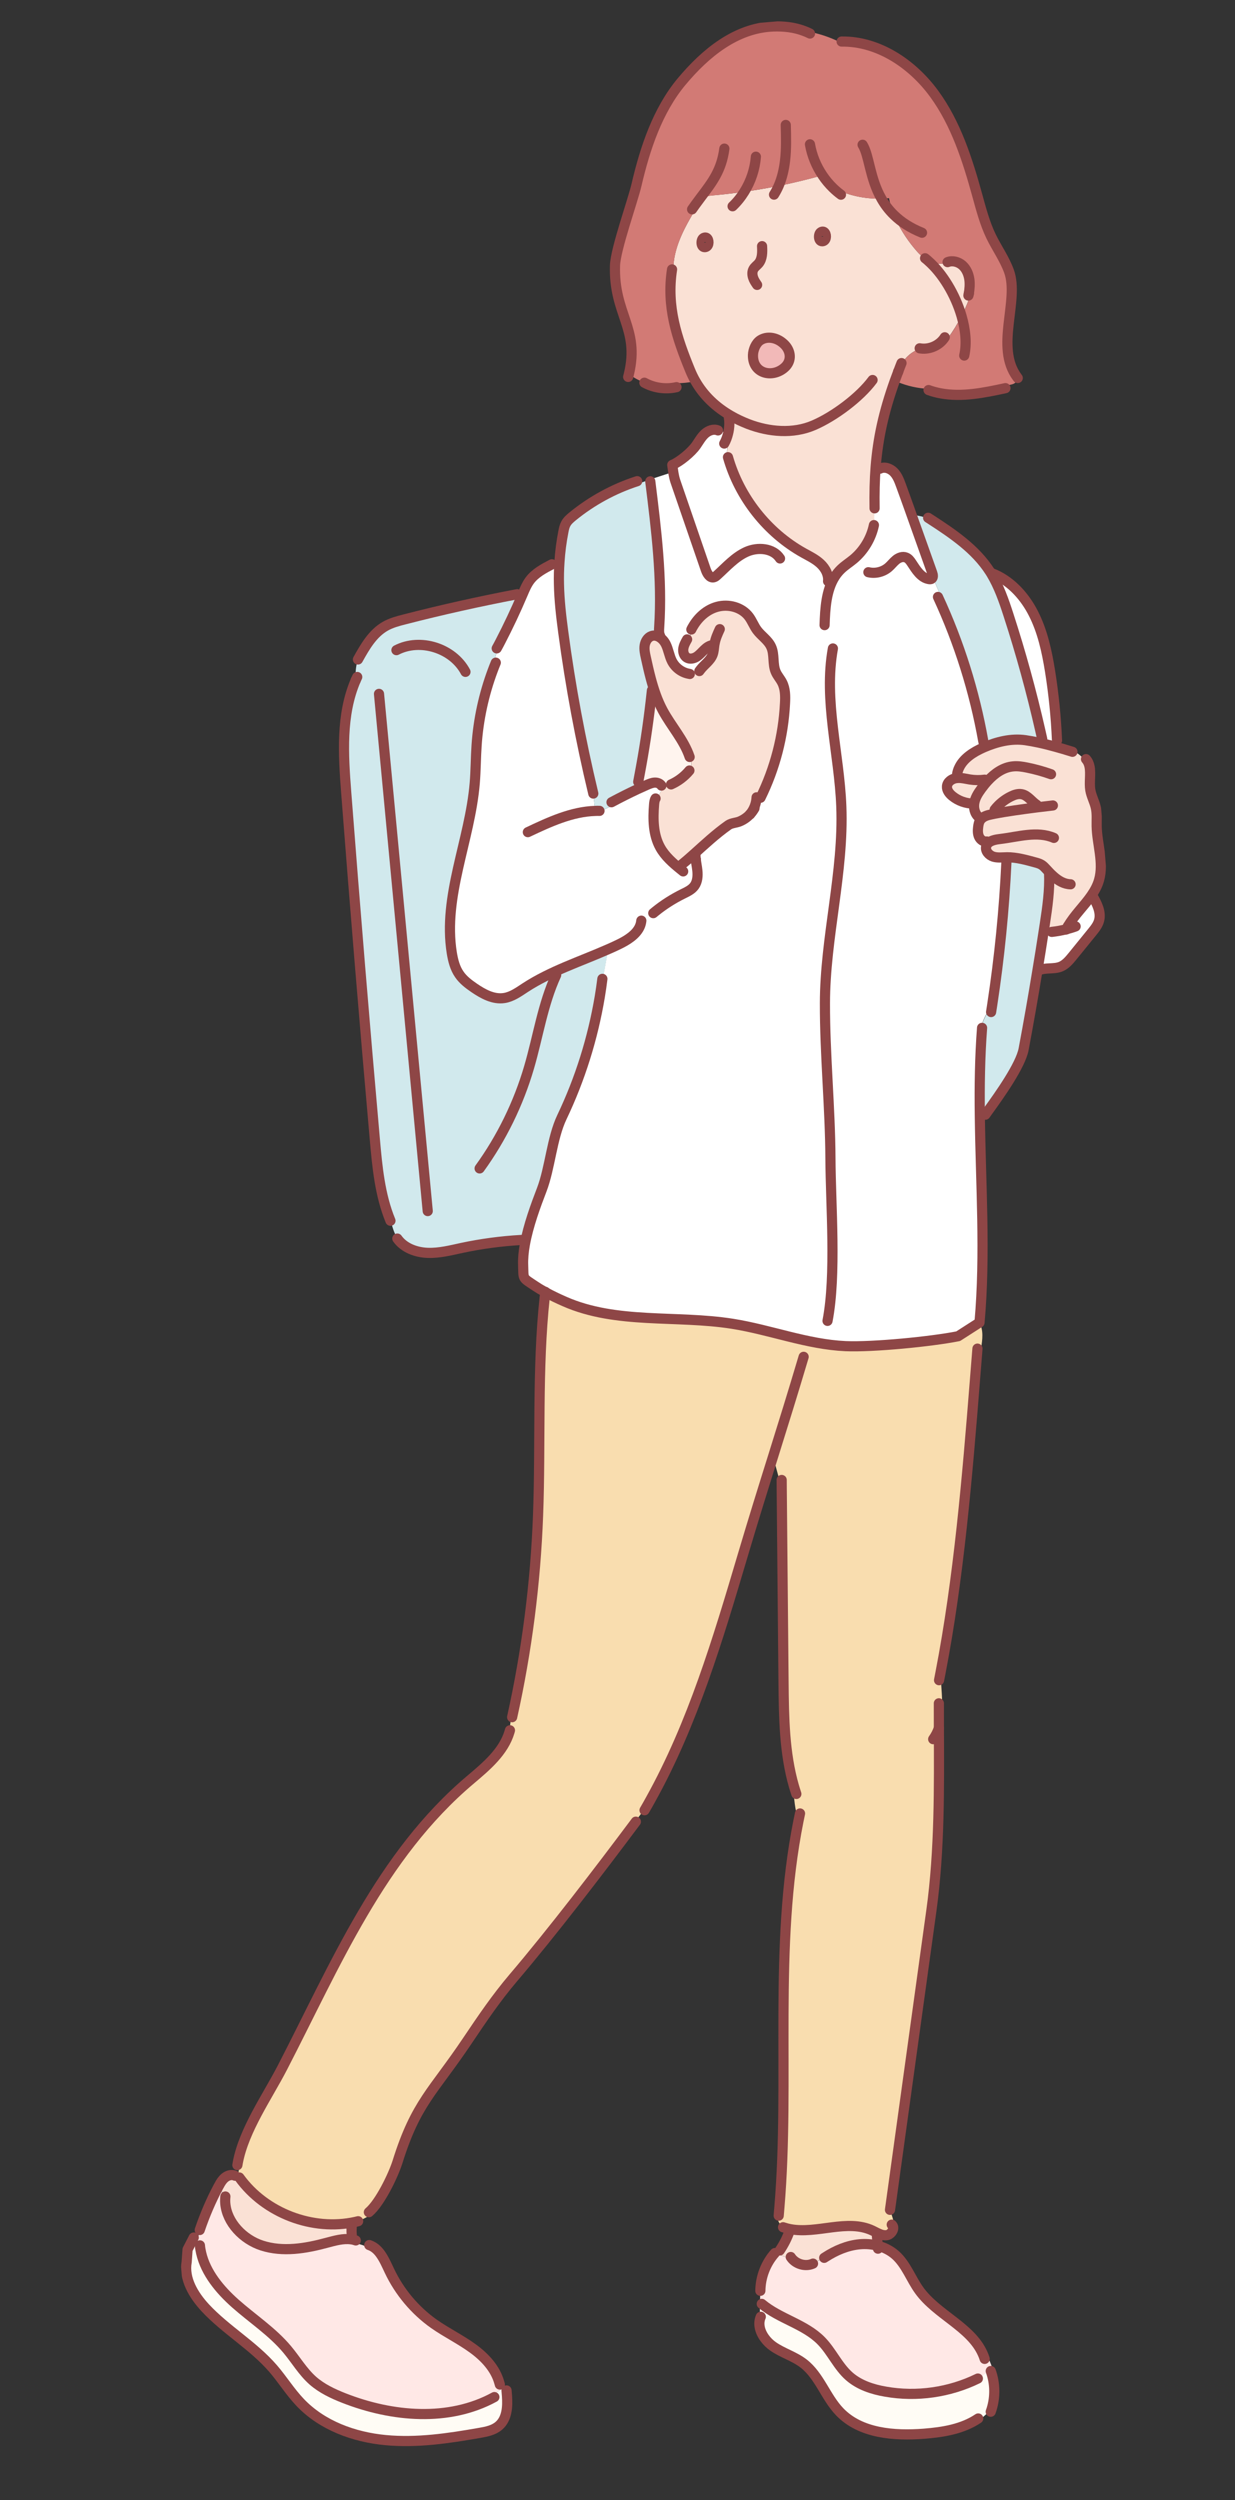 <svg width="125" height="253" viewBox="0 0 125 253" fill="none" xmlns="http://www.w3.org/2000/svg">
<rect x="0" y="0" width="125" height="253" fill="#333333" stroke="none"/>
<g clip-path="url(#clip0_908_7816)">
<path d="M51.308 242.472C51.252 242.18 51.134 241.892 50.969 241.64L50.898 241.684C50.578 241.913 50.238 242.112 49.889 242.287L50.039 242.584C45.429 245.106 39.69 244.602 34.798 242.68C33.683 242.241 32.575 241.719 31.669 240.927C30.648 240.025 29.945 238.811 29.068 237.764C27.565 235.965 25.564 234.663 23.812 233.112C22.256 231.729 20.829 230.018 20.361 228.007C20.176 227.44 20.088 226.839 20.108 226.243C19.861 226.523 19.601 226.779 19.313 227.011C19.199 227.23 19.091 227.441 18.978 227.66L18.888 228.914C18.585 230.622 19.595 232.292 20.772 233.561C22.87 235.81 25.62 237.373 27.631 239.7C28.588 240.81 29.364 242.074 30.38 243.136C32.598 245.47 35.81 246.64 39.001 246.944C42.191 247.249 45.397 246.767 48.548 246.214C49.24 246.094 49.967 245.951 50.499 245.483C51.305 244.776 51.388 243.592 51.308 242.479L51.308 242.472Z" fill="#FFFCF5"/>
<path d="M49.889 242.287C50.244 242.112 50.578 241.913 50.898 241.684L50.969 241.64C50.853 241.453 50.707 241.276 50.538 241.131C50.15 239.695 49.056 238.533 47.849 237.659C46.595 236.744 45.185 236.064 43.913 235.169C41.995 233.81 40.43 231.946 39.42 229.815C39.146 229.237 38.867 228.595 38.492 228.082L38.229 228.237C37.683 227.624 36.934 227.199 36.132 227.057L36.005 226.738C35.85 226.682 35.69 226.644 35.526 226.626C34.715 226.516 33.87 226.764 33.061 226.977C30.916 227.56 28.616 227.941 26.503 227.256C24.609 226.641 22.957 224.937 22.796 222.994L22.653 223.006C22.625 222.369 22.466 221.737 22.18 221.16C22.158 221.199 22.136 221.239 22.114 221.273C21.36 222.683 20.725 224.166 20.212 225.684L20.148 225.676C20.114 225.869 20.099 226.06 20.096 226.25C20.076 226.847 20.164 227.447 20.349 228.014C20.816 230.019 22.244 231.736 23.8 233.119C25.552 234.67 27.547 235.979 29.056 237.771C29.934 238.825 30.636 240.032 31.657 240.935C32.563 241.733 33.672 242.248 34.786 242.687C39.678 244.61 45.417 245.114 50.027 242.592L49.877 242.294L49.889 242.287Z" fill="#FFE8E6"/>
<path d="M22.801 222.981C22.962 224.924 24.615 226.634 26.508 227.243C28.621 227.928 30.921 227.547 33.066 226.964C33.869 226.745 34.72 226.503 35.531 226.613C35.568 226.452 35.593 226.298 35.604 226.132C35.587 225.925 35.581 225.71 35.596 225.507C35.603 225.367 35.617 225.239 35.631 225.105L35.594 224.956C35.723 224.926 35.852 224.89 35.98 224.848C31.659 225.802 26.838 223.975 24.231 220.356L24.073 220.331C24.082 220.293 24.085 220.254 24.088 220.216L23.802 220.17C23.47 220.014 23.059 220.131 22.778 220.363C22.525 220.568 22.348 220.848 22.197 221.139C22.482 221.71 22.641 222.343 22.669 222.98L22.812 222.968L22.801 222.981Z" fill="#FAE1D5"/>
<path d="M50.633 64.947C51.455 63.373 52.211 61.759 52.903 60.126L52.352 60.14C48.527 60.869 44.724 61.717 40.944 62.689C40.275 62.859 39.595 63.042 38.996 63.383C37.722 64.109 36.944 65.458 36.23 66.745L36.211 66.747C36.016 67.421 35.951 68.142 36.003 68.846C34.495 72.345 34.748 76.362 35.04 80.179C35.937 91.889 36.904 103.593 37.938 115.291C38.184 118.093 38.452 120.944 39.52 123.539L39.576 123.534C39.671 124.153 39.91 124.76 40.203 125.343L40.215 125.342C40.896 126.298 42.124 126.74 43.293 126.782C44.462 126.824 45.616 126.526 46.761 126.279C48.713 125.864 50.696 125.591 52.686 125.483C52.853 125.608 52.998 125.767 53.119 125.941C53.462 124.032 54.225 121.969 54.828 120.406C55.678 118.184 55.849 115.201 56.869 113.06C58.705 109.211 59.998 105.091 60.701 100.881L60.714 100.88C60.998 99.319 61.275 97.751 61.552 96.184L61.506 96.087C58.689 97.327 55.728 98.276 53.148 99.958C52.482 100.393 51.808 100.886 51.029 101.008C49.94 101.18 48.889 100.603 47.979 99.983C47.414 99.593 46.859 99.177 46.474 98.608C46.032 97.974 45.843 97.205 45.717 96.443C44.795 90.703 47.554 85.063 48.038 79.27C48.145 77.995 48.139 76.711 48.227 75.431C48.401 72.847 48.953 70.289 49.86 67.859C49.966 66.87 50.261 65.896 50.74 65.02L50.628 64.954L50.633 64.947Z" fill="#D1E9ED"/>
<path d="M70.249 86.43C69.835 86.8 69.45 87.142 69.097 87.425C69.019 87.608 68.952 87.791 68.886 87.98C68.094 87.337 67.317 86.661 66.823 85.772C66.1 84.471 66.082 82.897 66.204 81.412C66.224 81.202 66.243 80.985 66.354 80.811L66.607 80.841C66.626 80.763 66.651 80.685 66.67 80.614C66.739 80.387 66.826 80.158 66.98 79.974C67.202 79.703 67.534 79.555 67.884 79.462L66.955 79.514C66.805 79.293 66.521 79.196 66.259 79.211C65.997 79.227 65.743 79.337 65.501 79.439C65.192 79.579 64.884 79.712 64.57 79.858C63.672 80.281 62.775 80.729 61.899 81.2L62.038 81.518C61.736 81.657 61.434 81.789 61.125 81.923C60.993 81.984 60.854 82.053 60.736 82.139L60.68 82.067C60.541 82.06 60.404 82.065 60.267 82.07C60.174 81.489 60.107 80.9 60.051 80.309C58.75 74.911 57.732 69.446 57.005 63.943C56.791 62.347 56.608 60.742 56.574 59.125C56.555 58.373 56.574 57.625 56.625 56.88C56.404 57.006 56.182 57.132 55.962 57.27L55.861 57.108C55.038 57.537 54.179 57.988 53.621 58.737C53.311 59.155 53.107 59.647 52.903 60.126C52.211 61.759 51.449 63.373 50.633 64.947L50.745 65.014C50.273 65.888 49.971 66.856 49.866 67.853C48.958 70.276 48.406 72.841 48.232 75.425C48.144 76.704 48.151 77.988 48.044 79.263C47.559 85.05 44.801 90.697 45.723 96.436C45.849 97.198 46.038 97.967 46.479 98.601C46.871 99.163 47.42 99.586 47.985 99.976C48.895 100.596 49.946 101.174 51.035 101.001C51.82 100.879 52.488 100.387 53.153 99.951C55.74 98.275 58.701 97.32 61.512 96.08C61.893 95.915 62.268 95.745 62.641 95.562C63.496 95.143 64.42 94.572 64.764 93.734L64.823 93.76C65.374 93.297 65.883 92.793 66.338 92.236C67.19 91.551 68.119 90.961 69.1 90.475C69.534 90.262 69.986 90.053 70.274 89.668C70.595 89.23 70.634 88.645 70.576 88.099C70.532 87.723 70.457 87.35 70.414 86.98L70.413 86.967C70.373 86.787 70.314 86.602 70.243 86.431L70.249 86.43Z" fill="white"/>
<path d="M99.017 240.755L98.975 240.708C96.097 242.118 92.777 242.59 89.628 242.035C88.306 241.809 86.979 241.375 85.965 240.491C84.809 239.48 84.19 237.981 83.115 236.887C81.451 235.196 78.92 234.678 77.101 233.152L76.925 233.148C76.914 233.687 76.909 234.231 76.897 234.77C76.891 234.999 76.892 235.233 76.886 235.461C77.019 236.235 77.589 236.985 78.261 237.454C79.225 238.127 80.4 238.46 81.331 239.174C82.938 240.42 83.569 242.576 84.976 244.048C87.09 246.265 90.496 246.52 93.535 246.28C95.446 246.127 97.42 245.818 99.01 244.736L99.142 244.902C99.565 244.557 99.973 244.188 100.361 243.801C100.752 242.554 100.725 241.17 100.278 239.935L100.233 239.856C99.796 240.102 99.389 240.401 99.016 240.742L99.017 240.755Z" fill="#FFFCF5"/>
<path d="M65.854 71.024C65.57 73.49 65.197 75.939 64.735 78.376C64.682 78.868 64.622 79.354 64.569 79.846C64.877 79.7 65.185 79.566 65.499 79.426C65.741 79.318 65.99 79.215 66.258 79.199C66.52 79.19 66.803 79.28 66.954 79.502L67.883 79.45C67.883 79.45 67.92 79.441 67.932 79.433L67.915 79.384C68.628 79.065 69.271 78.575 69.772 77.976L69.906 77.997C69.987 77.535 69.991 77.06 69.921 76.597L69.803 76.607C69.221 74.889 67.935 73.509 67.081 71.903C66.532 70.879 66.164 69.777 65.864 68.65C65.93 69.442 65.914 70.234 65.816 71.021L65.854 71.018L65.854 71.024Z" fill="#FFF4EE"/>
<path d="M65.816 71.021C65.914 70.234 65.93 69.442 65.864 68.65C65.681 67.956 65.522 67.254 65.37 66.558C65.28 66.154 65.189 65.737 65.249 65.328C65.309 64.911 65.557 64.504 65.947 64.371C66.233 64.271 66.528 64.348 66.786 64.51L66.817 64.362C66.676 64.095 66.7 63.777 66.719 63.478C67.043 58.552 66.426 53.616 65.818 48.711L65.779 48.544C65.376 48.678 64.98 48.806 64.584 48.953L64.488 48.695C62.113 49.462 59.889 50.679 57.952 52.257C57.688 52.475 57.425 52.7 57.262 53.004C57.126 53.25 57.068 53.533 57.016 53.81C56.818 54.826 56.684 55.85 56.619 56.88C56.568 57.625 56.549 58.374 56.567 59.125C56.601 60.736 56.785 62.341 56.999 63.944C57.732 69.446 58.75 74.912 60.045 80.31C60.1 80.9 60.174 81.483 60.26 82.07C60.398 82.065 60.536 82.067 60.674 82.068L60.73 82.139C60.847 82.047 60.986 81.979 61.119 81.923C61.422 81.79 61.724 81.658 62.032 81.518L61.893 81.201C62.768 80.723 63.665 80.275 64.564 79.859C64.623 79.366 64.677 78.881 64.73 78.389C65.186 75.953 65.558 73.498 65.849 71.037L65.812 71.04L65.816 71.021Z" fill="#D1E9ED"/>
<path d="M83.526 228.416C84.58 227.74 85.76 227.23 87.01 227.12C87.62 227.07 88.244 227.113 88.834 227.266L88.745 226.198L89.159 226.132C88.869 226.035 88.586 225.869 88.305 225.734C85.754 224.528 82.677 226.113 79.951 225.587L79.909 225.767C79.667 226.465 79.327 227.132 78.908 227.749L78.722 228.151C79.298 228.293 79.851 228.532 80.354 228.85L80.387 228.803C80.911 229.222 81.661 229.349 82.277 229.07L82.237 228.966C82.692 228.859 83.128 228.671 83.52 228.41L83.526 228.416Z" fill="#FAE1D5"/>
<path d="M99.447 238.162C98.227 235.473 94.836 234.261 93.052 231.802C92.203 230.632 91.718 229.172 90.642 228.211C90.127 227.754 89.5 227.439 88.84 227.266C88.25 227.112 87.626 227.063 87.016 227.12C85.766 227.236 84.586 227.739 83.533 228.422C83.141 228.676 82.706 228.87 82.251 228.978L82.291 229.082C81.681 229.36 80.924 229.233 80.401 228.815L80.367 228.862C79.864 228.543 79.312 228.304 78.736 228.162L78.43 228.023C77.507 229.062 76.977 230.448 76.961 231.841L76.948 231.842C76.941 232.286 76.934 232.723 76.926 233.16L77.102 233.165C78.915 234.691 81.452 235.208 83.116 236.899C84.191 237.993 84.81 239.492 85.966 240.504C86.974 241.389 88.307 241.822 89.629 242.048C92.784 242.602 96.104 242.13 98.977 240.72L99.018 240.767C99.391 240.426 99.798 240.127 100.236 239.882C100.313 239.837 100.385 239.793 100.463 239.755C100.296 239.174 100.055 238.618 99.743 238.106L99.449 238.181L99.447 238.162Z" fill="#FFE8E6"/>
<path d="M76.579 80.689L76.977 80.732C78.441 77.762 79.291 74.489 79.454 71.172C79.495 70.454 79.488 69.695 79.159 69.058C78.973 68.693 78.683 68.382 78.52 68.003C78.172 67.209 78.412 66.246 78.052 65.46C77.745 64.777 77.059 64.365 76.614 63.763C76.309 63.345 76.124 62.842 75.813 62.418C75.099 61.452 73.747 61.09 72.589 61.408C71.534 61.691 70.666 62.479 70.118 63.436L70.171 63.463C69.979 63.865 69.851 64.293 69.794 64.735L69.547 64.698C69.383 64.99 69.208 65.296 69.161 65.635C69.113 65.968 69.221 66.358 69.505 66.537C69.803 66.728 70.204 66.65 70.501 66.461C70.799 66.271 71.027 65.993 71.282 65.75C71.538 65.507 71.846 65.292 72.195 65.276L72.308 65.266C72.284 65.433 72.272 65.592 72.248 65.752C72.224 65.925 72.194 66.086 72.132 66.249C71.896 66.87 71.282 67.25 70.881 67.784C70.519 67.883 70.156 67.964 69.792 68.026L69.762 68.199C69.025 68.077 68.364 67.588 68.02 66.92C67.743 66.38 67.666 65.747 67.395 65.2C67.305 65.024 67.191 64.856 67.047 64.716C66.965 64.634 66.878 64.566 66.792 64.51C66.534 64.347 66.239 64.271 65.953 64.37C65.563 64.504 65.321 64.91 65.255 65.327C65.196 65.737 65.287 66.153 65.376 66.557C65.528 67.254 65.687 67.956 65.87 68.649C66.171 69.776 66.538 70.878 67.087 71.902C67.947 73.502 69.228 74.889 69.81 76.613L69.928 76.603C69.997 77.059 69.987 77.535 69.912 77.996L69.779 77.976C69.277 78.581 68.635 79.065 67.921 79.383L67.938 79.433C67.938 79.433 67.901 79.442 67.889 79.449C67.54 79.548 67.207 79.689 66.985 79.961C66.832 80.145 66.75 80.373 66.675 80.601C66.65 80.679 66.632 80.756 66.612 80.828L66.359 80.798C66.248 80.972 66.222 81.189 66.209 81.399C66.088 82.884 66.099 84.459 66.828 85.759C67.322 86.648 68.105 87.323 68.892 87.967C68.957 87.778 69.024 87.595 69.102 87.412C69.461 87.129 69.846 86.786 70.254 86.417C71.287 85.49 72.474 84.385 73.723 83.502C74.066 83.259 74.531 83.277 74.912 83.112C75.293 82.948 75.631 82.705 75.919 82.409C75.919 82.409 75.919 82.409 75.925 82.402C76.317 81.92 76.561 81.305 76.585 80.689L76.579 80.689Z" fill="#FAE1D5"/>
<path d="M93.192 35.266C94.124 35.391 95.114 34.936 95.624 34.134L95.91 34.262C96.446 33.54 96.921 32.767 97.324 31.967C96.694 29.811 95.407 27.671 93.94 26.388C93.388 26.086 92.935 25.605 92.53 25.113C91.694 24.1 90.974 22.97 90.484 21.751C89.945 21.233 89.535 20.672 89.212 20.098C87.524 20.149 85.825 19.771 84.308 19.012C83.913 18.627 83.551 18.201 83.25 17.739C81.786 18.151 80.305 18.509 78.808 18.81C77.655 19.045 76.493 19.243 75.328 19.403C74.43 19.535 73.524 19.642 72.623 19.729C72.062 19.776 71.485 19.837 70.937 19.958C70.751 20.208 70.559 20.464 70.362 20.734L70.569 20.887C69.881 22.039 69.188 23.198 68.716 24.453C68.376 25.348 68.155 26.303 68.147 27.259L68.021 27.257C67.438 31.02 68.501 34.16 69.854 37.478C70.011 37.851 70.178 38.21 70.376 38.548C71.227 40.041 72.464 41.204 73.972 42.072C74.01 42.531 73.973 42.99 73.911 43.45C73.861 43.828 73.792 44.207 73.729 44.579C73.637 45.131 73.565 45.707 73.593 46.261L73.68 46.254C74.839 50.329 77.655 53.892 81.323 55.948C81.908 56.279 82.528 56.575 83.023 57.028C83.288 57.266 83.52 57.569 83.66 57.899L83.666 57.899C83.898 58.12 84.199 58.272 84.517 58.334C84.683 58.074 84.883 57.829 85.109 57.608C85.508 57.214 85.985 56.921 86.419 56.562C87.456 55.691 88.188 54.466 88.46 53.133L88.503 53.13C88.526 52.571 88.504 52.003 88.426 51.446L88.532 51.438C88.508 49.94 88.537 48.564 88.641 47.245C88.871 44.353 89.447 41.704 90.57 38.554C90.677 38.254 90.789 37.947 90.913 37.633C90.912 37.62 90.918 37.613 90.923 37.6C90.977 37.419 91.043 37.236 91.124 37.071C91.535 36.22 92.3 35.537 93.198 35.266L93.192 35.266ZM71.332 25.014C70.926 25.028 70.917 24.244 71.205 24.087C71.385 23.99 71.521 24.042 71.613 24.168C71.791 24.431 71.738 24.999 71.332 25.014ZM79.419 37.183C78.183 38.298 76.151 37.828 76.206 35.925C76.225 35.398 76.488 34.718 76.964 34.419C77.626 34.009 78.459 34.149 79.079 34.597C79.266 34.734 79.435 34.89 79.576 35.075C80.077 35.748 80.066 36.597 79.419 37.183ZM83.215 24.412C82.809 24.427 82.8 23.643 83.088 23.486C83.267 23.383 83.404 23.441 83.49 23.567C83.674 23.83 83.615 24.398 83.215 24.412Z" fill="#FAE1D5"/>
<path d="M76.212 35.924C76.157 37.827 78.19 38.304 79.425 37.182C80.072 36.597 80.083 35.748 79.582 35.074C79.442 34.89 79.278 34.726 79.085 34.597C78.466 34.155 77.626 34.009 76.971 34.418C76.494 34.711 76.224 35.391 76.212 35.924Z" fill="#F2B9B8"/>
<path d="M99.294 136.451C99.441 135.578 99.566 134.6 99.122 133.852L96.968 135.233C94.261 135.775 88.324 136.357 85.569 136.237C81.682 136.067 77.968 134.591 74.118 133.974C68.44 133.072 62.385 134.037 57.121 131.715C56.484 131.433 55.819 131.121 55.188 130.775C55.165 130.948 55.148 131.126 55.125 131.299C54.341 138.528 54.729 146.065 54.452 153.373C54.195 160.236 53.316 167.074 51.83 173.78L51.747 173.768C51.664 174.268 51.605 174.767 51.571 175.27C50.974 177.288 49.234 178.749 47.624 180.11C38.511 187.798 33.936 198.892 28.58 209.255C27.079 212.158 24.713 215.519 24.078 218.818L24.276 218.853C24.213 219.313 24.145 219.768 24.083 220.229C24.08 220.268 24.07 220.306 24.067 220.345L24.226 220.369C26.833 223.988 31.654 225.809 35.975 224.861C36.513 224.696 37.025 224.457 37.494 224.14L37.328 223.882C38.442 222.947 39.792 220.19 40.227 218.793C42.104 212.795 43.827 211.722 47.311 206.515C48.811 204.276 50.212 202.211 51.954 200.161C55.945 195.469 60.659 189.299 64.354 184.359L64.287 184.308C64.87 183.626 65.384 182.881 65.826 182.091L65.853 182.108C70.11 174.438 72.649 165.917 75.15 157.482C76.242 153.803 77.242 150.6 78.243 147.403C78.532 148.473 78.828 149.544 79.117 150.608C79.181 157.185 79.244 163.755 79.301 170.326C79.336 173.836 79.383 177.414 80.351 180.77L80.338 180.771C80.318 181.963 80.479 183.146 80.812 184.289C78.253 197.083 79.972 210.383 78.88 223.41L78.747 223.396C78.677 223.838 78.615 224.299 78.757 224.718C78.857 225.013 79.092 225.285 79.383 225.387L79.363 225.446C79.556 225.512 79.748 225.559 79.946 225.6C82.672 226.126 85.749 224.542 88.3 225.747C88.581 225.882 88.864 226.048 89.154 226.145C89.335 226.206 89.519 226.241 89.712 226.219C90.122 226.178 90.471 225.706 90.38 225.359L90.559 225.325C90.448 224.752 90.288 224.183 90.068 223.645C91.466 213.542 92.864 203.432 94.261 193.329C95.097 187.247 95.041 180.841 95.017 174.894C95.453 173.649 95.383 172.205 95.289 170.852C95.252 170.33 95.215 169.802 95.184 169.279C97.025 159.759 97.893 149.46 98.667 139.693L98.743 139.699C98.922 138.621 99.102 137.537 99.282 136.459L99.294 136.451Z" fill="#F9DDAF"/>
<path d="M101.998 87.235L101.856 87.266C101.63 92.088 101.152 96.887 100.426 101.656C100.078 102.217 99.736 102.783 99.493 103.398C99.415 103.594 99.344 103.797 99.298 103.997L99.395 104.026C99.164 106.982 99.128 109.941 99.166 112.893C99.457 112.774 99.745 112.617 100.006 112.437C101.169 110.828 103.314 107.821 103.621 106.163C104.115 103.514 104.578 100.862 105.016 98.212C105.224 96.941 105.431 95.665 105.626 94.395C105.677 94.1 105.721 93.799 105.765 93.498C106.025 91.799 106.271 90.082 106.197 88.361L106.243 88.312C106.133 88.195 106.023 88.084 105.92 87.966C105.768 87.801 105.616 87.63 105.424 87.513C105.233 87.397 105.008 87.333 104.79 87.275C103.848 87.018 102.892 86.749 101.914 86.755C101.947 86.916 101.979 87.078 102.011 87.24L101.998 87.235Z" fill="#D1E9ED"/>
<path d="M93.941 26.394C95.407 27.677 96.694 29.811 97.325 31.974C97.536 31.57 97.721 31.156 97.893 30.743C98.024 30.428 98.136 30.052 98.054 29.736C98.133 29.255 98.174 28.77 98.109 28.288C98.033 27.75 97.813 27.212 97.407 26.853C97.001 26.494 96.405 26.335 95.901 26.529L95.887 26.511C95.394 26.761 94.76 26.757 94.235 26.541C94.131 26.499 94.027 26.45 93.934 26.395L93.941 26.394Z" fill="#FAE1D5"/>
<path d="M101.857 86.747C101.413 86.752 100.954 86.815 100.529 86.68C100.104 86.544 99.719 86.127 99.807 85.683C99.847 85.49 99.948 85.348 100.096 85.241C100.066 85.18 100.037 85.126 100.001 85.072L99.875 85.146C99.555 85.21 99.228 84.972 99.09 84.667C98.951 84.362 98.961 84.019 99.002 83.687C99.037 83.43 99.09 83.167 99.236 82.952C99.258 82.918 99.286 82.885 99.316 82.863L99.235 82.794C98.738 82.544 98.523 81.916 98.589 81.36C98.557 81.344 98.524 81.328 98.491 81.311L98.485 81.312C97.726 81.305 96.97 81.033 96.379 80.55C96.082 80.303 95.803 79.959 95.833 79.57C95.87 79.112 96.339 78.788 96.791 78.731C96.847 78.727 96.903 78.722 96.953 78.718C96.995 78.385 97.042 78.052 97.083 77.713L97.05 77.697C97.491 76.737 98.507 76.076 99.505 75.639C99.519 75.422 99.513 75.208 99.508 74.993C98.613 69.96 97.07 65.038 94.924 60.4L95.218 60.242C94.89 59.618 94.616 58.964 94.41 58.291C94.413 58.177 94.384 58.052 94.343 57.942C93.649 55.993 92.953 54.038 92.259 52.09C92.185 51.881 92.112 51.678 92.038 51.469C91.753 50.683 91.474 49.889 91.183 49.103C91.005 48.618 90.813 48.115 90.45 47.747C90.279 47.571 90.055 47.438 89.823 47.362L89.833 47.33C89.441 47.217 89.031 47.181 88.627 47.234C88.524 48.552 88.494 49.928 88.518 51.426L88.412 51.435C88.491 51.998 88.513 52.566 88.49 53.125L88.447 53.128C88.168 54.455 87.437 55.68 86.406 56.551C85.978 56.909 85.501 57.202 85.095 57.596C84.869 57.818 84.67 58.062 84.504 58.323C84.185 58.261 83.891 58.114 83.653 57.887L83.647 57.888C83.501 57.564 83.275 57.26 83.01 57.023C82.515 56.564 81.895 56.267 81.31 55.943C77.642 53.893 74.827 50.33 73.667 46.255L73.58 46.263C73.552 45.702 73.624 45.126 73.716 44.581C73.779 44.202 73.848 43.829 73.898 43.452L73.759 43.431C73.734 43.592 73.709 43.739 73.665 43.895L73.633 43.885C73.315 43.753 72.998 43.628 72.674 43.509L72.659 43.554C72.217 43.363 71.688 43.559 71.328 43.893C70.966 44.22 70.734 44.664 70.453 45.06C69.965 45.747 68.805 46.723 68.03 47.047C68.062 47.291 68.096 47.547 68.136 47.797C68.06 47.791 67.98 47.81 67.907 47.835C67.193 48.066 66.479 48.302 65.765 48.532L65.804 48.7C66.412 53.605 67.029 58.541 66.705 63.466C66.686 63.765 66.663 64.084 66.804 64.35L66.772 64.499C66.865 64.56 66.952 64.629 67.028 64.705C67.171 64.845 67.285 65.013 67.375 65.189C67.646 65.736 67.717 66.363 68.001 66.909C68.344 67.577 69.011 68.059 69.743 68.188L69.772 68.015C70.143 67.952 70.506 67.872 70.861 67.772C71.262 67.246 71.876 66.865 72.113 66.238C72.174 66.075 72.205 65.914 72.228 65.741C72.252 65.581 72.264 65.422 72.288 65.262L72.176 65.271C71.82 65.275 71.512 65.497 71.263 65.739C71.007 65.982 70.779 66.26 70.482 66.45C70.184 66.639 69.783 66.716 69.485 66.526C69.201 66.341 69.093 65.957 69.141 65.624C69.189 65.291 69.357 64.986 69.527 64.687L69.774 64.724C69.832 64.282 69.959 63.854 70.151 63.452L70.099 63.425C70.646 62.468 71.521 61.68 72.569 61.397C73.721 61.079 75.073 61.442 75.793 62.407C76.103 62.824 76.289 63.328 76.594 63.752C77.039 64.354 77.732 64.771 78.032 65.449C78.392 66.235 78.153 67.198 78.501 67.992C78.664 68.371 78.953 68.682 79.14 69.046C79.469 69.684 79.469 70.443 79.435 71.161C79.265 74.473 78.415 77.752 76.957 80.721L76.559 80.678C76.529 81.301 76.292 81.916 75.899 82.391C75.899 82.391 75.893 82.392 75.893 82.398C75.611 82.694 75.268 82.937 74.886 83.102C74.506 83.273 74.04 83.254 73.697 83.492C72.441 84.375 71.255 85.486 70.228 86.407C70.299 86.578 70.358 86.763 70.398 86.943L70.4 86.956C70.443 87.332 70.524 87.698 70.561 88.075C70.619 88.615 70.58 89.206 70.259 89.644C69.972 90.035 69.513 90.238 69.085 90.451C68.104 90.937 67.181 91.52 66.324 92.212C65.862 92.769 65.353 93.273 64.808 93.736L64.75 93.71C64.4 94.549 63.476 95.126 62.627 95.538C62.253 95.721 61.879 95.891 61.498 96.056L61.543 96.153C61.266 97.721 60.983 99.288 60.705 100.849L60.693 100.85C59.983 105.061 58.696 109.174 56.86 113.029C55.835 115.177 55.669 118.153 54.819 120.376C54.216 121.945 53.453 124.002 53.111 125.91C52.978 126.649 52.911 127.357 52.934 128.013C52.987 129.483 52.816 129.231 54.183 130.143C54.455 130.323 54.733 130.496 55.028 130.655C55.081 130.689 55.133 130.716 55.185 130.743C55.816 131.09 56.475 131.402 57.119 131.684C62.382 134.006 68.445 133.047 74.116 133.942C77.965 134.553 81.672 136.03 85.566 136.206C88.322 136.325 94.258 135.743 96.965 135.202L99.119 133.82L99.125 133.82C99.749 126.851 99.244 119.861 99.157 112.862C99.119 109.91 99.161 106.951 99.386 103.996L99.289 103.966C99.341 103.759 99.406 103.557 99.484 103.367C99.728 102.752 100.069 102.186 100.417 101.625C101.143 96.856 101.621 92.051 101.848 87.235L101.989 87.204C101.951 87.043 101.919 86.887 101.892 86.718C101.874 86.72 101.861 86.721 101.843 86.723L101.857 86.747Z" fill="white"/>
<path d="M99.67 78.903C99.168 78.97 98.659 78.962 98.158 78.883C97.764 78.821 97.36 78.709 96.967 78.729C96.911 78.734 96.861 78.738 96.805 78.743C96.352 78.799 95.883 79.117 95.847 79.582C95.816 79.97 96.089 80.315 96.392 80.562C96.984 81.044 97.74 81.317 98.499 81.323L98.505 81.323C98.537 81.339 98.57 81.355 98.603 81.372C98.602 81.359 98.601 81.347 98.606 81.334C98.684 80.77 99 80.269 99.332 79.811C99.534 79.535 99.751 79.27 99.986 79.01C99.908 79.048 99.829 79.08 99.749 79.106L99.676 78.903L99.67 78.903Z" fill="#FAE1D5"/>
<path d="M100.325 58.052C100.281 57.974 100.231 57.902 100.181 57.824C98.734 55.577 96.456 54.032 94.217 52.579C93.6 52.314 92.935 52.154 92.266 52.102C92.961 54.051 93.656 56.005 94.35 57.954C94.391 58.065 94.42 58.189 94.417 58.303C94.623 58.975 94.897 59.63 95.225 60.255L94.931 60.412C97.077 65.05 98.62 69.966 99.515 75.005C99.521 75.22 99.526 75.441 99.513 75.651C99.525 75.65 99.531 75.643 99.543 75.636C100.88 75.056 102.347 74.688 103.787 74.897C104.212 74.957 104.645 75.041 105.079 75.131C105.253 74.819 105.173 74.383 105.086 74.011L105.295 73.962C104.395 69.999 103.317 66.076 102.062 62.212C101.598 60.776 101.096 59.336 100.319 58.047L100.325 58.052Z" fill="#D1E9ED"/>
<path d="M100.67 82.345C101.83 82.123 103.534 81.886 104.967 81.704L104.946 81.459C104.41 81.111 104.026 80.491 103.409 80.377C103.046 80.313 102.68 80.432 102.355 80.592C101.873 80.822 101.435 81.136 101.059 81.509C100.931 81.786 100.804 82.069 100.67 82.345Z" fill="#FAE1D5"/>
<path d="M101.739 39.012C101.895 38.999 102.056 38.979 102.21 38.947C102.395 38.913 102.586 38.872 102.733 38.752C102.891 38.618 102.966 38.397 102.962 38.188C100.665 35.133 103.211 30.402 102.118 27.43C101.664 26.189 100.878 25.103 100.309 23.916C99.68 22.607 99.305 21.189 98.919 19.785C97.917 16.172 96.761 12.515 94.555 9.496C92.348 6.471 88.896 4.15 85.184 4.205L85.125 4.324C83.953 3.725 82.684 3.318 81.377 3.123C80.394 2.749 79.319 2.636 78.256 2.673C74.496 2.821 71.404 5.363 68.981 8.267C66.565 11.17 65.291 14.997 64.433 18.695C64.054 20.321 62.309 25.187 62.253 26.857C62.1 31.806 64.773 33.197 63.661 37.84C64.131 38.219 64.657 38.511 65.224 38.698L65.214 38.73C66.199 39.269 67.378 39.43 68.467 39.181L68.465 38.783C69.079 38.782 69.694 38.719 70.299 38.599L70.376 38.554C70.179 38.216 70.011 37.857 69.855 37.484C68.495 34.167 67.439 31.033 68.022 27.263L68.147 27.265C68.162 26.315 68.384 25.36 68.716 24.459C69.188 23.198 69.881 22.039 70.57 20.893L70.363 20.74C70.56 20.47 70.751 20.214 70.937 19.964C71.485 19.837 72.064 19.788 72.623 19.736C73.525 19.648 74.43 19.535 75.329 19.41C76.493 19.243 77.649 19.046 78.808 18.817C80.3 18.515 81.781 18.158 83.25 17.745C83.558 18.207 83.913 18.633 84.309 19.018C85.82 19.778 87.524 20.156 89.212 20.104C89.469 20.102 89.724 20.08 89.979 20.053C90.09 20.639 90.263 21.206 90.49 21.757C90.98 22.976 91.695 24.106 92.537 25.119C92.942 25.61 93.395 26.091 93.947 26.394C94.045 26.449 94.143 26.498 94.247 26.54C94.773 26.756 95.406 26.76 95.899 26.51L95.913 26.528C96.417 26.328 97.013 26.493 97.419 26.852C97.826 27.217 98.045 27.749 98.121 28.287C98.187 28.769 98.139 29.248 98.066 29.729C98.155 30.044 98.035 30.421 97.905 30.736C97.733 31.155 97.541 31.563 97.337 31.966C96.927 32.772 96.458 33.539 95.923 34.261L95.636 34.133C95.133 34.934 94.136 35.39 93.205 35.265C92.306 35.536 91.542 36.22 91.13 37.071C91.063 37.247 90.99 37.43 90.929 37.6C90.924 37.613 90.918 37.62 90.919 37.632C90.801 37.946 90.689 38.253 90.576 38.553L90.802 38.636C91.816 39.064 92.908 39.309 94.002 39.351L93.993 39.465C94.393 39.609 94.81 39.72 95.224 39.8C97.394 40.202 99.618 39.738 101.78 39.274L101.757 39.004L101.739 39.012Z" fill="#D27A75"/>
<path d="M107.898 94.055C107.426 94.176 106.944 94.26 106.453 94.314L106.454 94.326L105.62 94.396C105.425 95.665 105.224 96.941 105.01 98.212L105.074 98.226C105.772 97.877 106.644 98.121 107.365 97.82C107.862 97.614 108.221 97.18 108.556 96.766C109.216 95.958 109.87 95.15 110.523 94.343C110.819 93.983 111.12 93.603 111.239 93.15C111.464 92.309 111.015 91.441 110.582 90.68L110.476 90.606C109.749 91.667 108.749 92.598 108.102 93.721C108.104 93.734 108.092 93.741 108.086 93.754C108.032 93.853 107.977 93.947 107.929 94.046C107.916 94.047 107.905 94.054 107.892 94.055L107.898 94.055Z" fill="white"/>
<path d="M104.967 81.704C103.534 81.886 101.83 82.123 100.67 82.346C100.804 82.069 100.931 81.786 101.059 81.51C101.434 81.13 101.873 80.822 102.355 80.592C102.686 80.431 103.052 80.312 103.409 80.377C104.027 80.497 104.41 81.117 104.94 81.459L104.961 81.704L104.967 81.704ZM110.362 79.958C110.235 79.184 110.432 78.313 110.284 77.585L110.192 77.605C110.175 77.55 110.151 77.488 110.128 77.439C109.779 76.715 109.131 76.225 108.411 75.861L108.356 76.03C107.899 75.891 107.404 75.736 106.878 75.596C106.301 75.435 105.692 75.276 105.086 75.15C104.653 75.059 104.213 74.975 103.795 74.915C102.355 74.706 100.887 75.075 99.55 75.654C99.538 75.655 99.532 75.662 99.52 75.669C98.522 76.106 97.499 76.761 97.065 77.728L97.098 77.744C97.05 78.077 97.01 78.416 96.968 78.748C97.368 78.734 97.766 78.84 98.159 78.902C98.661 78.981 99.169 78.983 99.671 78.922L99.745 79.125C99.824 79.1 99.903 79.068 99.981 79.029C99.745 79.283 99.53 79.554 99.327 79.831C98.989 80.289 98.674 80.79 98.601 81.353C98.602 81.365 98.597 81.379 98.598 81.391C98.531 81.947 98.752 82.568 99.244 82.825L99.325 82.894C99.296 82.922 99.267 82.949 99.244 82.983C99.092 83.192 99.039 83.456 99.011 83.718C98.969 84.044 98.96 84.393 99.099 84.698C99.237 85.002 99.563 85.235 99.884 85.177L100.01 85.103C100.045 85.157 100.076 85.218 100.105 85.272C99.957 85.379 99.856 85.521 99.816 85.714C99.728 86.158 100.113 86.569 100.538 86.711C100.963 86.846 101.421 86.783 101.866 86.778C101.885 86.776 101.897 86.775 101.916 86.773C102.893 86.768 103.849 87.037 104.792 87.294C105.01 87.358 105.235 87.415 105.426 87.532C105.617 87.649 105.77 87.82 105.921 87.985C106.025 88.103 106.134 88.214 106.244 88.331L106.198 88.379C106.272 90.101 106.027 91.818 105.767 93.516C105.722 93.811 105.678 94.112 105.628 94.414L106.462 94.345L106.461 94.332C106.946 94.279 107.427 94.195 107.906 94.073C107.98 93.978 108.046 93.871 108.1 93.772C108.112 93.758 108.118 93.751 108.117 93.739C108.768 92.609 109.763 91.684 110.49 90.624C110.82 90.147 111.092 89.644 111.252 89.08C111.757 87.323 111.051 85.457 111.012 83.625C110.998 83.013 111.059 82.387 110.934 81.784C110.801 81.162 110.471 80.594 110.369 79.97L110.362 79.958Z" fill="#FAE1D5"/>
<path d="M105.093 74.023C105.187 74.394 105.266 74.825 105.086 75.143C105.692 75.276 106.3 75.428 106.878 75.589L106.979 74.923C106.979 74.923 106.976 74.879 106.973 74.854C106.874 72.526 106.637 70.204 106.27 67.9C105.947 65.895 105.51 63.881 104.589 62.078C103.737 60.414 102.429 58.928 100.748 58.157C100.606 58.118 100.465 58.079 100.319 58.047C101.096 59.336 101.599 60.782 102.062 62.212C103.311 66.076 104.389 69.999 105.295 73.962L105.086 74.01L105.093 74.023Z" fill="white"/>
<path d="M93.631 26.135C93.738 26.215 93.839 26.302 93.934 26.389C95.4 27.672 96.687 29.805 97.318 31.968C97.729 33.37 97.865 34.783 97.595 35.983" stroke="#8E4646" stroke-width="1.028" stroke-linecap="round" stroke-linejoin="round"/>
<path d="M98.053 29.73C98.039 29.788 98.032 29.851 98.018 29.909" stroke="#8E4646" stroke-width="1.028" stroke-linecap="round" stroke-linejoin="round"/>
<path d="M95.907 26.528C96.411 26.328 97.007 26.494 97.413 26.852C97.82 27.218 98.039 27.75 98.115 28.288C98.18 28.77 98.132 29.248 98.059 29.729" stroke="#8E4646" stroke-width="1.028" stroke-linecap="round" stroke-linejoin="round"/>
<path d="M95.624 34.134C95.12 34.935 94.124 35.391 93.192 35.266C93.154 35.263 93.116 35.254 93.084 35.25" stroke="#8E4646" stroke-width="1.028" stroke-linecap="round" stroke-linejoin="round"/>
<path d="M83.496 23.572C83.411 23.447 83.274 23.388 83.095 23.492C82.807 23.649 82.816 24.433 83.222 24.418C83.622 24.404 83.681 23.835 83.496 23.572Z" stroke="#8E4646" stroke-width="1.028" stroke-linecap="round" stroke-linejoin="round"/>
<path d="M71.613 24.168C71.527 24.042 71.391 23.99 71.205 24.087C70.918 24.25 70.926 25.028 71.332 25.014C71.738 24.999 71.791 24.431 71.613 24.168Z" stroke="#8E4646" stroke-width="1.028" stroke-linecap="round" stroke-linejoin="round"/>
<path d="M77.133 24.911C77.165 25.516 77.171 26.193 76.784 26.662C76.618 26.859 76.386 27.005 76.261 27.237C76.119 27.489 76.132 27.798 76.218 28.076C76.304 28.354 76.468 28.593 76.632 28.832" stroke="#8E4646" stroke-width="1.028" stroke-linecap="round" stroke-linejoin="round"/>
<path d="M79.085 34.597C79.272 34.733 79.442 34.89 79.582 35.074C80.083 35.748 80.072 36.597 79.425 37.182C78.189 38.298 76.157 37.827 76.212 35.924C76.231 35.397 76.494 34.717 76.971 34.418C77.632 34.009 78.465 34.148 79.085 34.597Z" stroke="#8E4646" stroke-width="1.028" stroke-linecap="round" stroke-linejoin="round"/>
<path d="M79.53 12.643C79.561 13.855 79.6 15.074 79.456 16.276C79.352 17.145 79.155 18.016 78.808 18.817C78.676 19.119 78.519 19.417 78.342 19.697" stroke="#8E4646" stroke-width="1.028" stroke-linecap="round" stroke-linejoin="round"/>
<path d="M76.506 15.856C76.41 17.117 75.999 18.348 75.329 19.416C74.998 19.95 74.6 20.445 74.147 20.875" stroke="#8E4646" stroke-width="1.028" stroke-linecap="round" stroke-linejoin="round"/>
<path d="M73.317 15.039C73.024 17.24 72.106 18.418 70.937 19.964C70.751 20.214 70.56 20.47 70.363 20.74C70.261 20.881 70.155 21.029 70.049 21.184" stroke="#8E4646" stroke-width="1.028" stroke-linecap="round" stroke-linejoin="round"/>
<path d="M81.98 14.604C82.174 15.727 82.614 16.804 83.25 17.745C83.558 18.207 83.913 18.633 84.309 19.018C84.561 19.263 84.831 19.493 85.118 19.704" stroke="#8E4646" stroke-width="1.028" stroke-linecap="round" stroke-linejoin="round"/>
<path d="M87.305 14.649C87.985 15.738 88.016 18.001 89.212 20.104C89.536 20.678 89.946 21.239 90.484 21.758C91.187 22.446 92.11 23.066 93.322 23.553" stroke="#8E4646" stroke-width="1.028" stroke-linecap="round" stroke-linejoin="round"/>
<path d="M85.184 4.205C88.896 4.15 92.348 6.471 94.555 9.496C96.761 12.515 97.923 16.171 98.919 19.785C99.305 21.189 99.68 22.607 100.309 23.916C100.884 25.102 101.664 26.189 102.118 27.43C103.211 30.402 100.665 35.133 102.962 38.188C102.976 38.213 102.99 38.23 103.011 38.254" stroke="#8E4646" stroke-width="1.028" stroke-linecap="round" stroke-linejoin="round"/>
<path d="M81.983 3.395C81.786 3.291 81.579 3.207 81.371 3.13C80.388 2.756 79.313 2.642 78.251 2.68C74.49 2.828 71.398 5.37 68.976 8.273C66.56 11.177 65.286 15.004 64.427 18.701C64.048 20.328 62.303 25.194 62.247 26.863C62.095 31.812 64.767 33.204 63.655 37.847C63.632 37.944 63.609 38.047 63.58 38.145" stroke="#8E4646" stroke-width="1.028" stroke-linecap="round" stroke-linejoin="round"/>
<path d="M88.318 38.456C87.028 40.202 84.438 42.145 82.35 43.04C80.268 43.935 77.825 43.72 75.727 42.913C75.112 42.673 74.525 42.399 73.972 42.078C72.465 41.21 71.227 40.047 70.376 38.554C70.179 38.216 70.011 37.857 69.855 37.484C68.495 34.167 67.439 31.033 68.022 27.263" stroke="#8E4646" stroke-width="1.028" stroke-linecap="round" stroke-linejoin="round"/>
<path d="M101.768 39.281C99.613 39.745 97.382 40.209 95.212 39.807C94.791 39.728 94.382 39.623 93.981 39.473" stroke="#8E4646" stroke-width="1.028" stroke-linecap="round" stroke-linejoin="round"/>
<path d="M90.901 37.64C90.783 37.954 90.671 38.261 90.558 38.561C89.435 41.711 88.859 44.36 88.629 47.253C88.525 48.571 88.496 49.947 88.52 51.445" stroke="#8E4646" stroke-width="1.028" stroke-linecap="round" stroke-linejoin="round"/>
<path d="M91.247 36.744C91.2 36.856 91.159 36.967 91.117 37.072C91.05 37.248 90.978 37.431 90.917 37.601" stroke="#8E4646" stroke-width="1.028" stroke-linecap="round" stroke-linejoin="round"/>
<path d="M68.473 39.181C67.384 39.43 66.205 39.268 65.22 38.73" stroke="#8E4646" stroke-width="1.028" stroke-linecap="round" stroke-linejoin="round"/>
<path d="M89.058 47.432C89.298 47.305 89.574 47.307 89.831 47.381C90.062 47.456 90.287 47.59 90.458 47.765C90.821 48.134 91.012 48.63 91.191 49.122C91.482 49.908 91.76 50.695 92.046 51.487C92.12 51.697 92.193 51.899 92.266 52.108C92.961 54.057 93.656 56.012 94.351 57.96C94.391 58.071 94.421 58.195 94.418 58.309C94.415 58.423 94.379 58.521 94.283 58.58C94.2 58.631 94.099 58.62 94.003 58.603C93.202 58.461 92.721 57.653 92.269 56.969C92.119 56.741 91.949 56.508 91.691 56.416C91.36 56.285 90.977 56.431 90.695 56.656C90.419 56.882 90.2 57.179 89.931 57.41C89.381 57.886 88.595 58.078 87.891 57.908" stroke="#8E4646" stroke-width="1.028" stroke-linecap="round" stroke-linejoin="round"/>
<path d="M88.454 53.14C88.176 54.473 87.444 55.699 86.414 56.569C85.986 56.928 85.509 57.22 85.103 57.615C84.877 57.836 84.678 58.08 84.511 58.341C83.623 59.719 83.514 61.569 83.46 63.264" stroke="#8E4646" stroke-width="1.028" stroke-linecap="round" stroke-linejoin="round"/>
<path d="M83.812 58.823C83.849 58.51 83.785 58.199 83.66 57.906C83.514 57.576 83.289 57.278 83.024 57.034C82.528 56.576 81.908 56.279 81.323 55.954C77.656 53.905 74.84 50.341 73.681 46.267" stroke="#8E4646" stroke-width="1.028" stroke-linecap="round" stroke-linejoin="round"/>
<path d="M78.951 56.518C78.254 55.45 76.684 55.333 75.537 55.853C74.383 56.379 73.519 57.362 72.58 58.212C72.481 58.303 72.376 58.394 72.247 58.423C71.847 58.52 71.57 58.043 71.437 57.655C70.412 54.677 69.388 51.699 68.363 48.721C68.263 48.426 68.2 48.115 68.149 47.802C68.109 47.553 68.076 47.302 68.043 47.052C68.818 46.728 69.985 45.758 70.466 45.066C70.746 44.663 70.985 44.225 71.341 43.898C71.702 43.571 72.23 43.368 72.672 43.56" stroke="#8E4646" stroke-width="1.028" stroke-linecap="round" stroke-linejoin="round"/>
<path d="M73.772 42.234C73.836 42.634 73.839 43.039 73.778 43.436C73.754 43.596 73.728 43.744 73.685 43.9C73.6 44.242 73.478 44.575 73.303 44.887" stroke="#8E4646" stroke-width="1.028" stroke-linecap="round" stroke-linejoin="round"/>
<path d="M108.359 89.491C107.706 89.476 107.132 89.137 106.632 88.692C106.496 88.57 106.367 88.448 106.237 88.313C106.127 88.196 106.017 88.084 105.913 87.966C105.762 87.802 105.61 87.631 105.418 87.514C105.227 87.397 105.002 87.333 104.784 87.275C103.842 87.018 102.885 86.75 101.908 86.755C101.889 86.757 101.877 86.758 101.858 86.759C101.414 86.764 100.955 86.828 100.53 86.692C100.105 86.557 99.72 86.139 99.808 85.695C99.849 85.502 99.95 85.361 100.097 85.254C100.386 85.034 100.837 84.952 101.222 84.907C103.053 84.692 104.975 84.064 106.671 84.796" stroke="#8E4646" stroke-width="1.028" stroke-linecap="round" stroke-linejoin="round"/>
<path d="M106.568 81.514C106.121 81.563 105.568 81.628 104.967 81.704C103.534 81.886 101.83 82.123 100.67 82.345C100.553 82.368 100.443 82.396 100.338 82.417C99.968 82.492 99.57 82.601 99.317 82.876C99.288 82.903 99.259 82.931 99.237 82.965C99.085 83.173 99.031 83.437 99.003 83.699C98.961 84.025 98.953 84.374 99.091 84.679C99.229 84.984 99.555 85.216 99.876 85.158" stroke="#8E4646" stroke-width="1.028" stroke-linecap="round" stroke-linejoin="round"/>
<path d="M104.94 81.453C104.409 81.104 104.026 80.484 103.408 80.371C103.046 80.306 102.679 80.425 102.354 80.585C101.872 80.815 101.434 81.13 101.058 81.503C100.919 81.641 100.793 81.785 100.674 81.94" stroke="#8E4646" stroke-width="1.028" stroke-linecap="round" stroke-linejoin="round"/>
<path d="M106.38 78.352C105.586 78.07 104.778 77.846 103.956 77.68C103.49 77.586 103.02 77.511 102.548 77.557C101.54 77.647 100.682 78.256 99.98 79.017C99.744 79.271 99.529 79.542 99.326 79.818C98.988 80.276 98.672 80.777 98.6 81.34C98.601 81.353 98.596 81.366 98.597 81.379C98.531 81.935 98.751 82.555 99.243 82.812" stroke="#8E4646" stroke-width="1.028" stroke-linecap="round" stroke-linejoin="round"/>
<path d="M99.67 78.903C99.168 78.97 98.659 78.962 98.158 78.883C97.764 78.821 97.36 78.709 96.967 78.729C96.911 78.734 96.861 78.738 96.805 78.743C96.352 78.799 95.883 79.117 95.847 79.582C95.816 79.97 96.089 80.315 96.392 80.562C96.984 81.044 97.74 81.317 98.499 81.323" stroke="#8E4646" stroke-width="1.028" stroke-linecap="round" stroke-linejoin="round"/>
<path d="M108.548 76.084C108.484 76.064 108.42 76.043 108.355 76.024C107.899 75.884 107.403 75.729 106.878 75.589C106.3 75.428 105.692 75.27 105.086 75.143C104.652 75.053 104.213 74.969 103.794 74.909C102.354 74.7 100.887 75.068 99.55 75.648C99.537 75.649 99.532 75.656 99.52 75.663C98.522 76.1 97.498 76.755 97.065 77.721C96.979 77.899 96.92 78.094 96.88 78.293" stroke="#8E4646" stroke-width="1.028" stroke-linecap="round" stroke-linejoin="round"/>
<path d="M108.086 93.748C108.031 93.847 107.977 93.94 107.928 94.039C107.923 94.052 107.917 94.059 107.912 94.066" stroke="#8E4646" stroke-width="1.028" stroke-linecap="round" stroke-linejoin="round"/>
<path d="M109.92 76.824C110.114 77.048 110.223 77.299 110.277 77.579C110.425 78.307 110.229 79.184 110.355 79.952C110.457 80.576 110.787 81.144 110.92 81.766C111.051 82.369 110.984 82.988 110.998 83.608C111.037 85.44 111.743 87.299 111.238 89.062C111.078 89.626 110.806 90.123 110.476 90.606C109.749 91.666 108.749 92.598 108.102 93.721" stroke="#8E4646" stroke-width="1.028" stroke-linecap="round" stroke-linejoin="round"/>
<path d="M76.977 80.732C78.441 77.762 79.291 74.489 79.454 71.172C79.495 70.454 79.488 69.695 79.159 69.058C78.973 68.693 78.683 68.382 78.52 68.003C78.172 67.209 78.412 66.246 78.052 65.46C77.745 64.776 77.059 64.365 76.614 63.763C76.309 63.345 76.124 62.842 75.813 62.418C75.099 61.452 73.747 61.09 72.589 61.408C71.534 61.691 70.666 62.479 70.118 63.436C70.063 63.523 70.014 63.615 69.972 63.707" stroke="#8E4646" stroke-width="1.028" stroke-linecap="round" stroke-linejoin="round"/>
<path d="M72.852 63.67C72.634 64.144 72.417 64.624 72.328 65.138C72.32 65.183 72.311 65.234 72.302 65.279C72.278 65.44 72.266 65.599 72.242 65.759C72.219 65.932 72.188 66.093 72.127 66.256C71.89 66.877 71.276 67.257 70.875 67.79C70.841 67.831 70.813 67.871 70.785 67.912" stroke="#8E4646" stroke-width="1.028" stroke-linecap="round" stroke-linejoin="round"/>
<path d="M69.819 68.207C69.819 68.207 69.775 68.198 69.755 68.193C69.018 68.071 68.357 67.582 68.013 66.914C67.737 66.374 67.659 65.741 67.388 65.194C67.298 65.018 67.184 64.85 67.041 64.71C66.959 64.629 66.871 64.56 66.785 64.504C66.527 64.342 66.233 64.265 65.946 64.365C65.556 64.498 65.314 64.904 65.249 65.321C65.189 65.731 65.28 66.148 65.37 66.552C65.522 67.248 65.68 67.95 65.863 68.643C66.164 69.77 66.531 70.873 67.08 71.897C67.94 73.496 69.221 74.883 69.803 76.607" stroke="#8E4646" stroke-width="1.028" stroke-linecap="round" stroke-linejoin="round"/>
<path d="M72.196 65.282C71.84 65.293 71.532 65.514 71.283 65.757C71.027 65.999 70.8 66.278 70.502 66.467C70.204 66.656 69.803 66.734 69.506 66.543C69.221 66.358 69.114 65.975 69.161 65.642C69.209 65.309 69.378 65.004 69.547 64.705" stroke="#8E4646" stroke-width="1.028" stroke-linecap="round" stroke-linejoin="round"/>
<path d="M69.779 77.976C69.277 78.581 68.635 79.065 67.921 79.383" stroke="#8E4646" stroke-width="1.028" stroke-linecap="round" stroke-linejoin="round"/>
<path d="M75.913 82.409C75.63 82.705 75.287 82.948 74.906 83.113C74.525 83.284 74.06 83.266 73.716 83.503C72.461 84.386 71.275 85.497 70.248 86.418C69.834 86.787 69.449 87.129 69.096 87.412C69.073 87.433 69.055 87.447 69.038 87.461" stroke="#8E4646" stroke-width="1.028" stroke-linecap="round" stroke-linejoin="round"/>
<path d="M76.364 81.802C76.238 82.021 76.092 82.223 75.919 82.402" stroke="#8E4646" stroke-width="1.028" stroke-linecap="round" stroke-linejoin="round"/>
<path d="M70.42 86.973C70.463 87.349 70.544 87.716 70.582 88.092C70.639 88.632 70.6 89.224 70.28 89.662C69.993 90.053 69.533 90.255 69.106 90.468C68.124 90.955 67.201 91.538 66.344 92.229C66.267 92.286 66.191 92.349 66.121 92.412" stroke="#8E4646" stroke-width="1.028" stroke-linecap="round" stroke-linejoin="round"/>
<path d="M70.391 86.475C70.386 86.64 70.399 86.797 70.419 86.967" stroke="#8E4646" stroke-width="1.028" stroke-linecap="round" stroke-linejoin="round"/>
<path d="M69.148 88.186C69.061 88.117 68.973 88.042 68.886 87.974C68.093 87.331 67.316 86.655 66.822 85.766C66.1 84.465 66.082 82.891 66.203 81.406C66.223 81.195 66.243 80.978 66.354 80.805" stroke="#8E4646" stroke-width="1.028" stroke-linecap="round" stroke-linejoin="round"/>
<path d="M66.947 79.502C66.797 79.281 66.513 79.184 66.251 79.199C65.99 79.215 65.735 79.325 65.493 79.427C65.185 79.566 64.877 79.7 64.563 79.846C63.664 80.269 62.767 80.717 61.892 81.188" stroke="#8E4646" stroke-width="1.028" stroke-linecap="round" stroke-linejoin="round"/>
<path d="M60.679 82.061C60.541 82.053 60.403 82.059 60.266 82.064C57.871 82.13 55.602 83.185 53.425 84.214" stroke="#8E4646" stroke-width="1.028" stroke-linecap="round" stroke-linejoin="round"/>
<path d="M64.912 93.171C64.891 93.369 64.844 93.556 64.77 93.733C64.42 94.572 63.497 95.149 62.647 95.561C62.274 95.744 61.9 95.915 61.518 96.079C58.701 97.32 55.74 98.268 53.16 99.951C52.494 100.386 51.82 100.879 51.041 101C49.952 101.173 48.901 100.596 47.991 99.975C47.426 99.586 46.871 99.17 46.485 98.601C46.044 97.966 45.855 97.197 45.729 96.436C44.807 90.696 47.566 85.056 48.05 79.263C48.157 77.988 48.151 76.704 48.239 75.424C48.412 72.84 48.965 70.282 49.872 67.852C49.969 67.591 50.072 67.323 50.182 67.061" stroke="#8E4646" stroke-width="1.028" stroke-linecap="round" stroke-linejoin="round"/>
<path d="M55.861 57.108C55.038 57.537 54.179 57.988 53.621 58.737C53.311 59.155 53.107 59.647 52.903 60.126C52.211 61.759 51.449 63.373 50.633 64.947C50.514 65.172 50.401 65.397 50.275 65.616" stroke="#8E4646" stroke-width="1.028" stroke-linecap="round" stroke-linejoin="round"/>
<path d="M66.817 64.362C66.676 64.095 66.7 63.777 66.719 63.478C67.043 58.552 66.426 53.616 65.818 48.711" stroke="#8E4646" stroke-width="1.028" stroke-linecap="round" stroke-linejoin="round"/>
<path d="M64.494 48.695C62.12 49.462 59.895 50.678 57.958 52.257C57.694 52.475 57.431 52.699 57.268 53.004C57.132 53.249 57.074 53.533 57.022 53.809C56.824 54.825 56.69 55.849 56.625 56.88C56.574 57.625 56.555 58.373 56.574 59.125C56.607 60.736 56.791 62.341 57.005 63.943C57.738 69.445 58.757 74.911 60.051 80.309" stroke="#8E4646" stroke-width="1.028" stroke-linecap="round" stroke-linejoin="round"/>
<path d="M65.984 69.874C65.941 70.263 65.898 70.647 65.855 71.03C65.571 73.497 65.198 75.945 64.736 78.382C64.693 78.626 64.645 78.871 64.597 79.122" stroke="#8E4646" stroke-width="1.028" stroke-linecap="round" stroke-linejoin="round"/>
<path d="M105.49 74.8C105.43 74.526 105.362 74.247 105.302 73.967C104.402 70.004 103.324 66.081 102.069 62.217C101.605 60.781 101.103 59.342 100.325 58.052C100.281 57.974 100.231 57.902 100.181 57.824C98.734 55.577 96.456 54.032 94.217 52.579C94.124 52.517 94.031 52.455 93.939 52.4" stroke="#8E4646" stroke-width="1.028" stroke-linecap="round" stroke-linejoin="round"/>
<path d="M94.937 60.411C97.084 65.049 98.626 69.965 99.522 75.004C99.524 75.036 99.534 75.073 99.542 75.104" stroke="#8E4646" stroke-width="1.028" stroke-linecap="round" stroke-linejoin="round"/>
<path d="M100.32 57.983C100.468 58.04 100.611 58.098 100.754 58.162C102.435 58.934 103.75 60.419 104.596 62.083C105.517 63.886 105.954 65.901 106.277 67.905C106.644 70.204 106.88 72.526 106.98 74.859C106.982 74.885 106.984 74.903 106.986 74.928" stroke="#8E4646" stroke-width="1.028" stroke-linecap="round" stroke-linejoin="round"/>
<path d="M106.184 88.362C106.258 90.083 106.012 91.8 105.753 93.499C105.708 93.793 105.664 94.095 105.614 94.396C105.419 95.665 105.218 96.942 105.004 98.213C104.572 100.869 104.103 103.521 103.609 106.164C103.301 107.822 101.157 110.829 99.993 112.438C99.898 112.573 99.808 112.694 99.73 112.808" stroke="#8E4646" stroke-width="1.028" stroke-linecap="round" stroke-linejoin="round"/>
<path d="M101.863 87.265C101.637 92.088 101.158 96.887 100.432 101.656C100.39 101.906 100.355 102.162 100.314 102.419" stroke="#8E4646" stroke-width="1.028" stroke-linecap="round" stroke-linejoin="round"/>
<path d="M110.589 90.679C111.022 91.441 111.469 92.302 111.245 93.15C111.126 93.603 110.825 93.976 110.529 94.342C109.876 95.15 109.216 95.958 108.562 96.765C108.221 97.18 107.862 97.614 107.371 97.82C106.65 98.12 105.778 97.876 105.08 98.225" stroke="#8E4646" stroke-width="1.028" stroke-linecap="round" stroke-linejoin="round"/>
<path d="M108.87 93.752C108.566 93.866 108.254 93.962 107.935 94.039C107.922 94.04 107.91 94.047 107.898 94.048C107.425 94.17 106.943 94.254 106.453 94.308" stroke="#8E4646" stroke-width="1.028" stroke-linecap="round" stroke-linejoin="round"/>
<path d="M98.933 136.481C98.851 137.539 98.765 138.609 98.678 139.679C97.905 149.452 97.037 159.752 95.195 169.265C95.147 169.522 95.094 169.78 95.046 170.037" stroke="#8E4646" stroke-width="1.028" stroke-linecap="round" stroke-linejoin="round"/>
<path d="M81.34 137.31C80.248 140.989 79.248 144.193 78.248 147.39C77.247 150.586 76.248 153.79 75.156 157.469C72.654 165.904 70.116 174.431 65.858 182.095C65.657 182.466 65.449 182.831 65.235 183.197" stroke="#8E4646" stroke-width="1.028" stroke-linecap="round" stroke-linejoin="round"/>
<path d="M51.836 173.779C53.322 167.074 54.202 160.235 54.459 153.372C54.735 146.059 54.353 138.527 55.131 131.298C55.154 131.119 55.171 130.947 55.194 130.774C55.193 130.762 55.192 130.749 55.197 130.736" stroke="#8E4646" stroke-width="1.028" stroke-linecap="round" stroke-linejoin="round"/>
<path d="M60.97 99.061C60.895 99.669 60.807 100.271 60.707 100.874C59.998 105.091 58.711 109.204 56.874 113.053C55.849 115.201 55.683 118.177 54.834 120.4C54.231 121.969 53.468 124.026 53.125 125.934C52.992 126.673 52.926 127.381 52.949 128.037C53.002 129.507 52.831 129.256 54.197 130.167C54.469 130.347 54.747 130.52 55.042 130.679C55.095 130.713 55.148 130.74 55.2 130.767C55.831 131.114 56.489 131.426 57.133 131.708C62.397 134.03 68.459 133.071 74.13 133.966C77.979 134.577 81.687 136.054 85.581 136.23C88.336 136.349 94.273 135.767 96.98 135.226L99.133 133.844L99.14 133.844C99.764 126.875 99.258 119.885 99.172 112.886C99.133 109.934 99.176 106.975 99.4 104.02" stroke="#8E4646" stroke-width="1.028" stroke-linecap="round" stroke-linejoin="round"/>
<path d="M56.294 98.672C54.934 101.62 54.466 104.886 53.553 108.006C52.479 111.678 50.776 115.161 48.544 118.245" stroke="#8E4646" stroke-width="1.028" stroke-linecap="round" stroke-linejoin="round"/>
<path d="M53.167 125.462C53.005 125.469 52.849 125.476 52.687 125.489C50.697 125.604 48.714 125.87 46.761 126.285C45.616 126.532 44.463 126.831 43.294 126.789C42.118 126.747 40.897 126.304 40.215 125.342" stroke="#8E4646" stroke-width="1.028" stroke-linecap="round" stroke-linejoin="round"/>
<path d="M52.352 60.134C48.526 60.863 44.724 61.71 40.944 62.683C40.275 62.852 39.594 63.035 38.996 63.376C37.721 64.102 36.943 65.452 36.229 66.739" stroke="#8E4646" stroke-width="1.028" stroke-linecap="round" stroke-linejoin="round"/>
<path d="M47.113 67.993C45.835 65.586 42.527 64.545 40.124 65.795" stroke="#8E4646" stroke-width="1.028" stroke-linecap="round" stroke-linejoin="round"/>
<path d="M36.003 68.846C34.495 72.345 34.747 76.355 35.04 80.179C35.937 91.889 36.904 103.593 37.938 115.291C38.184 118.093 38.452 120.944 39.52 123.539" stroke="#8E4646" stroke-width="1.028" stroke-linecap="round" stroke-linejoin="round"/>
<path d="M36.157 68.511C36.104 68.623 36.057 68.734 36.003 68.84" stroke="#8E4646" stroke-width="1.028" stroke-linecap="round" stroke-linejoin="round"/>
<path d="M38.361 70.22C40.005 87.665 41.649 105.116 43.293 122.561" stroke="#8E4646" stroke-width="1.028" stroke-linecap="round" stroke-linejoin="round"/>
<path d="M79.117 149.773C79.12 150.045 79.118 150.323 79.122 150.595C79.186 157.172 79.249 163.742 79.306 170.313C79.341 173.823 79.388 177.401 80.356 180.757C80.435 181.023 80.513 181.282 80.603 181.547" stroke="#8E4646" stroke-width="1.028" stroke-linecap="round" stroke-linejoin="round"/>
<path d="M95.027 172.374C95.027 173.197 95.028 174.038 95.029 174.886C95.053 180.833 95.115 187.239 94.273 193.322C92.876 203.431 91.478 213.534 90.08 223.637" stroke="#8E4646" stroke-width="1.028" stroke-linecap="round" stroke-linejoin="round"/>
<path d="M90.255 225.135C90.323 225.199 90.366 225.265 90.391 225.346C90.483 225.699 90.133 226.164 89.723 226.205C89.53 226.221 89.346 226.192 89.165 226.131C88.875 226.035 88.592 225.869 88.311 225.734C85.761 224.528 82.683 226.113 79.957 225.586C79.76 225.546 79.567 225.498 79.374 225.432C79.336 225.423 79.297 225.407 79.258 225.397" stroke="#8E4646" stroke-width="1.028" stroke-linecap="round" stroke-linejoin="round"/>
<path d="M80.974 183.522C80.92 183.774 80.866 184.025 80.818 184.276C78.258 197.07 79.978 210.37 78.885 223.397C78.864 223.671 78.837 223.951 78.816 224.225" stroke="#8E4646" stroke-width="1.028" stroke-linecap="round" stroke-linejoin="round"/>
<path d="M100.279 239.947C100.726 241.182 100.753 242.56 100.362 243.814C100.337 243.898 100.307 243.983 100.276 244.068" stroke="#8E4646" stroke-width="1.028" stroke-linecap="round" stroke-linejoin="round"/>
<path d="M99.663 238.72C99.603 238.529 99.531 238.339 99.447 238.162C98.227 235.473 94.836 234.261 93.052 231.801C92.203 230.632 91.718 229.172 90.642 228.211C90.127 227.754 89.5 227.439 88.84 227.266C88.25 227.112 87.626 227.063 87.016 227.12C85.766 227.236 84.586 227.739 83.533 228.422C83.491 228.444 83.456 228.472 83.42 228.494" stroke="#8E4646" stroke-width="1.028" stroke-linecap="round" stroke-linejoin="round"/>
<path d="M98.975 240.708C96.097 242.118 92.777 242.59 89.628 242.035C88.306 241.809 86.979 241.375 85.965 240.491C84.809 239.48 84.19 237.981 83.115 236.887C81.451 235.196 78.92 234.678 77.101 233.152" stroke="#8E4646" stroke-width="1.028" stroke-linecap="round" stroke-linejoin="round"/>
<path d="M99.01 244.749C97.42 245.824 95.447 246.14 93.536 246.292C90.496 246.526 87.091 246.277 84.977 244.061C83.57 242.589 82.939 240.426 81.332 239.186C80.401 238.466 79.226 238.134 78.262 237.467C77.59 237.004 77.02 236.254 76.887 235.474C76.849 235.243 76.848 235.009 76.898 234.783C76.92 234.673 76.955 234.563 77.003 234.458" stroke="#8E4646" stroke-width="1.028" stroke-linecap="round" stroke-linejoin="round"/>
<path d="M76.96 231.829C76.975 230.429 77.506 229.049 78.429 228.01" stroke="#8E4646" stroke-width="1.028" stroke-linecap="round" stroke-linejoin="round"/>
<path d="M82.29 229.076C81.68 229.354 80.924 229.227 80.4 228.809C80.259 228.694 80.136 228.565 80.035 228.409" stroke="#8E4646" stroke-width="1.028" stroke-linecap="round" stroke-linejoin="round"/>
<path d="M79.922 225.766C79.679 226.464 79.34 227.131 78.921 227.748" stroke="#8E4646" stroke-width="1.028" stroke-linecap="round" stroke-linejoin="round"/>
<path d="M50.039 242.584C45.428 245.106 39.69 244.602 34.798 242.68C33.683 242.241 32.575 241.719 31.669 240.927C30.648 240.025 29.945 238.811 29.068 237.764C27.565 235.965 25.564 234.663 23.812 233.112C22.256 231.729 20.829 230.018 20.361 228.007C20.302 227.752 20.256 227.496 20.234 227.232" stroke="#8E4646" stroke-width="1.028" stroke-linecap="round" stroke-linejoin="round"/>
<path d="M19.61 226.436C19.513 226.628 19.416 226.819 19.318 227.005C19.205 227.223 19.097 227.434 18.984 227.653L18.894 228.907C18.591 230.616 19.601 232.285 20.778 233.554C22.876 235.804 25.626 237.366 27.637 239.693C28.594 240.803 29.37 242.068 30.385 243.129C32.604 245.463 35.816 246.633 39.006 246.937C42.197 247.242 45.403 246.76 48.553 246.207C49.245 246.087 49.973 245.944 50.505 245.476C51.311 244.77 51.394 243.585 51.314 242.472C51.298 242.283 51.283 242.095 51.268 241.912" stroke="#8E4646" stroke-width="1.028" stroke-linecap="round" stroke-linejoin="round"/>
<path d="M50.591 241.317C50.574 241.255 50.562 241.193 50.538 241.131C50.15 239.695 49.056 238.533 47.849 237.659C46.595 236.744 45.185 236.064 43.913 235.169C41.995 233.81 40.43 231.946 39.42 229.815C39.146 229.237 38.867 228.595 38.492 228.082C38.202 227.682 37.843 227.358 37.372 227.201" stroke="#8E4646" stroke-width="1.028" stroke-linecap="round" stroke-linejoin="round"/>
<path d="M36.011 226.732C35.856 226.675 35.696 226.637 35.532 226.619C34.72 226.51 33.876 226.757 33.066 226.97C30.921 227.553 28.621 227.934 26.509 227.249C24.615 226.634 22.963 224.93 22.802 222.988C22.782 222.755 22.788 222.52 22.812 222.284" stroke="#8E4646" stroke-width="1.028" stroke-linecap="round" stroke-linejoin="round"/>
<path d="M23.791 220.184C23.458 220.028 23.048 220.144 22.766 220.377C22.514 220.581 22.337 220.862 22.185 221.153C22.163 221.193 22.142 221.232 22.119 221.266C21.366 222.677 20.73 224.16 20.217 225.677" stroke="#8E4646" stroke-width="1.028" stroke-linecap="round" stroke-linejoin="round"/>
<path d="M64.359 184.352C60.665 189.292 55.956 195.455 51.959 200.154C50.218 202.204 48.817 204.276 47.317 206.508C43.825 211.709 42.11 212.789 40.233 218.786C39.791 220.183 38.447 222.941 37.334 223.875" stroke="#8E4646" stroke-width="1.028" stroke-linecap="round" stroke-linejoin="round"/>
<path d="M51.614 175.108C51.6 175.16 51.585 175.212 51.571 175.263C50.974 177.281 49.234 178.742 47.623 180.104C38.51 187.791 33.935 198.886 28.579 209.249C27.078 212.152 24.712 215.513 24.078 218.812C24.061 218.908 24.044 219.011 24.027 219.107" stroke="#8E4646" stroke-width="1.028" stroke-linecap="round" stroke-linejoin="round"/>
<path d="M36.251 224.788C36.159 224.814 36.066 224.835 35.974 224.855C31.654 225.809 26.833 223.982 24.226 220.363" stroke="#8E4646" stroke-width="1.028" stroke-linecap="round" stroke-linejoin="round"/>
<path d="M35.59 225.507C35.576 225.717 35.581 225.926 35.598 226.133C35.61 226.284 35.635 226.434 35.666 226.583" stroke="#8E4646" stroke-width="1.028" stroke-linecap="round" stroke-linejoin="round"/>
<path d="M35.625 225.105C35.605 225.24 35.591 225.368 35.59 225.507" stroke="#8E4646" stroke-width="1.028" stroke-linecap="round" stroke-linejoin="round"/>
<path d="M88.751 226.197L88.865 227.567" stroke="#8E4646" stroke-width="1.028" stroke-linecap="round" stroke-linejoin="round"/>
<path d="M84.302 65.624C83.348 70.887 84.947 76.254 85.153 81.603C85.413 88.278 83.504 94.866 83.495 101.544C83.485 106.709 84.025 112.069 84.053 117.238C84.077 121.982 84.656 129.016 83.758 133.673" stroke="#8E4646" stroke-width="1.028" stroke-linecap="round" stroke-linejoin="round"/>
<path d="M98.053 29.723L98.053 29.73" stroke="#8E4646" stroke-width="1.028" stroke-linecap="round" stroke-linejoin="round"/>
<path d="M90.911 37.608C90.911 37.608 90.9 37.628 90.901 37.64" stroke="#8E4646" stroke-width="1.028" stroke-linecap="round" stroke-linejoin="round"/>
<path d="M76.579 80.689C76.549 81.312 76.312 81.927 75.919 82.402C75.919 82.402 75.913 82.403 75.913 82.409" stroke="#8E4646" stroke-width="1.028" stroke-linecap="round" stroke-linejoin="round"/>
<path d="M70.419 86.96L70.42 86.973" stroke="#8E4646" stroke-width="1.028" stroke-linecap="round" stroke-linejoin="round"/>
<path d="M98.492 81.324L98.499 81.323" stroke="#8E4646" stroke-width="1.028" stroke-linecap="round" stroke-linejoin="round"/>
<path d="M108.102 93.721C108.102 93.721 108.091 93.741 108.086 93.754" stroke="#8E4646" stroke-width="1.028" stroke-linecap="round" stroke-linejoin="round"/>
<path d="M95.029 174.88C94.892 175.277 94.704 175.654 94.451 176.004" stroke="#8E4646" stroke-width="1.028" stroke-linecap="round" stroke-linejoin="round"/>
</g>
<defs>
<clipPath id="clip0_908_7816">
<rect width="105" height="245" fill="white" transform="matrix(-0.997 0.083 0.083 0.997 104.639 0)"/>
</clipPath>
</defs>
</svg>
